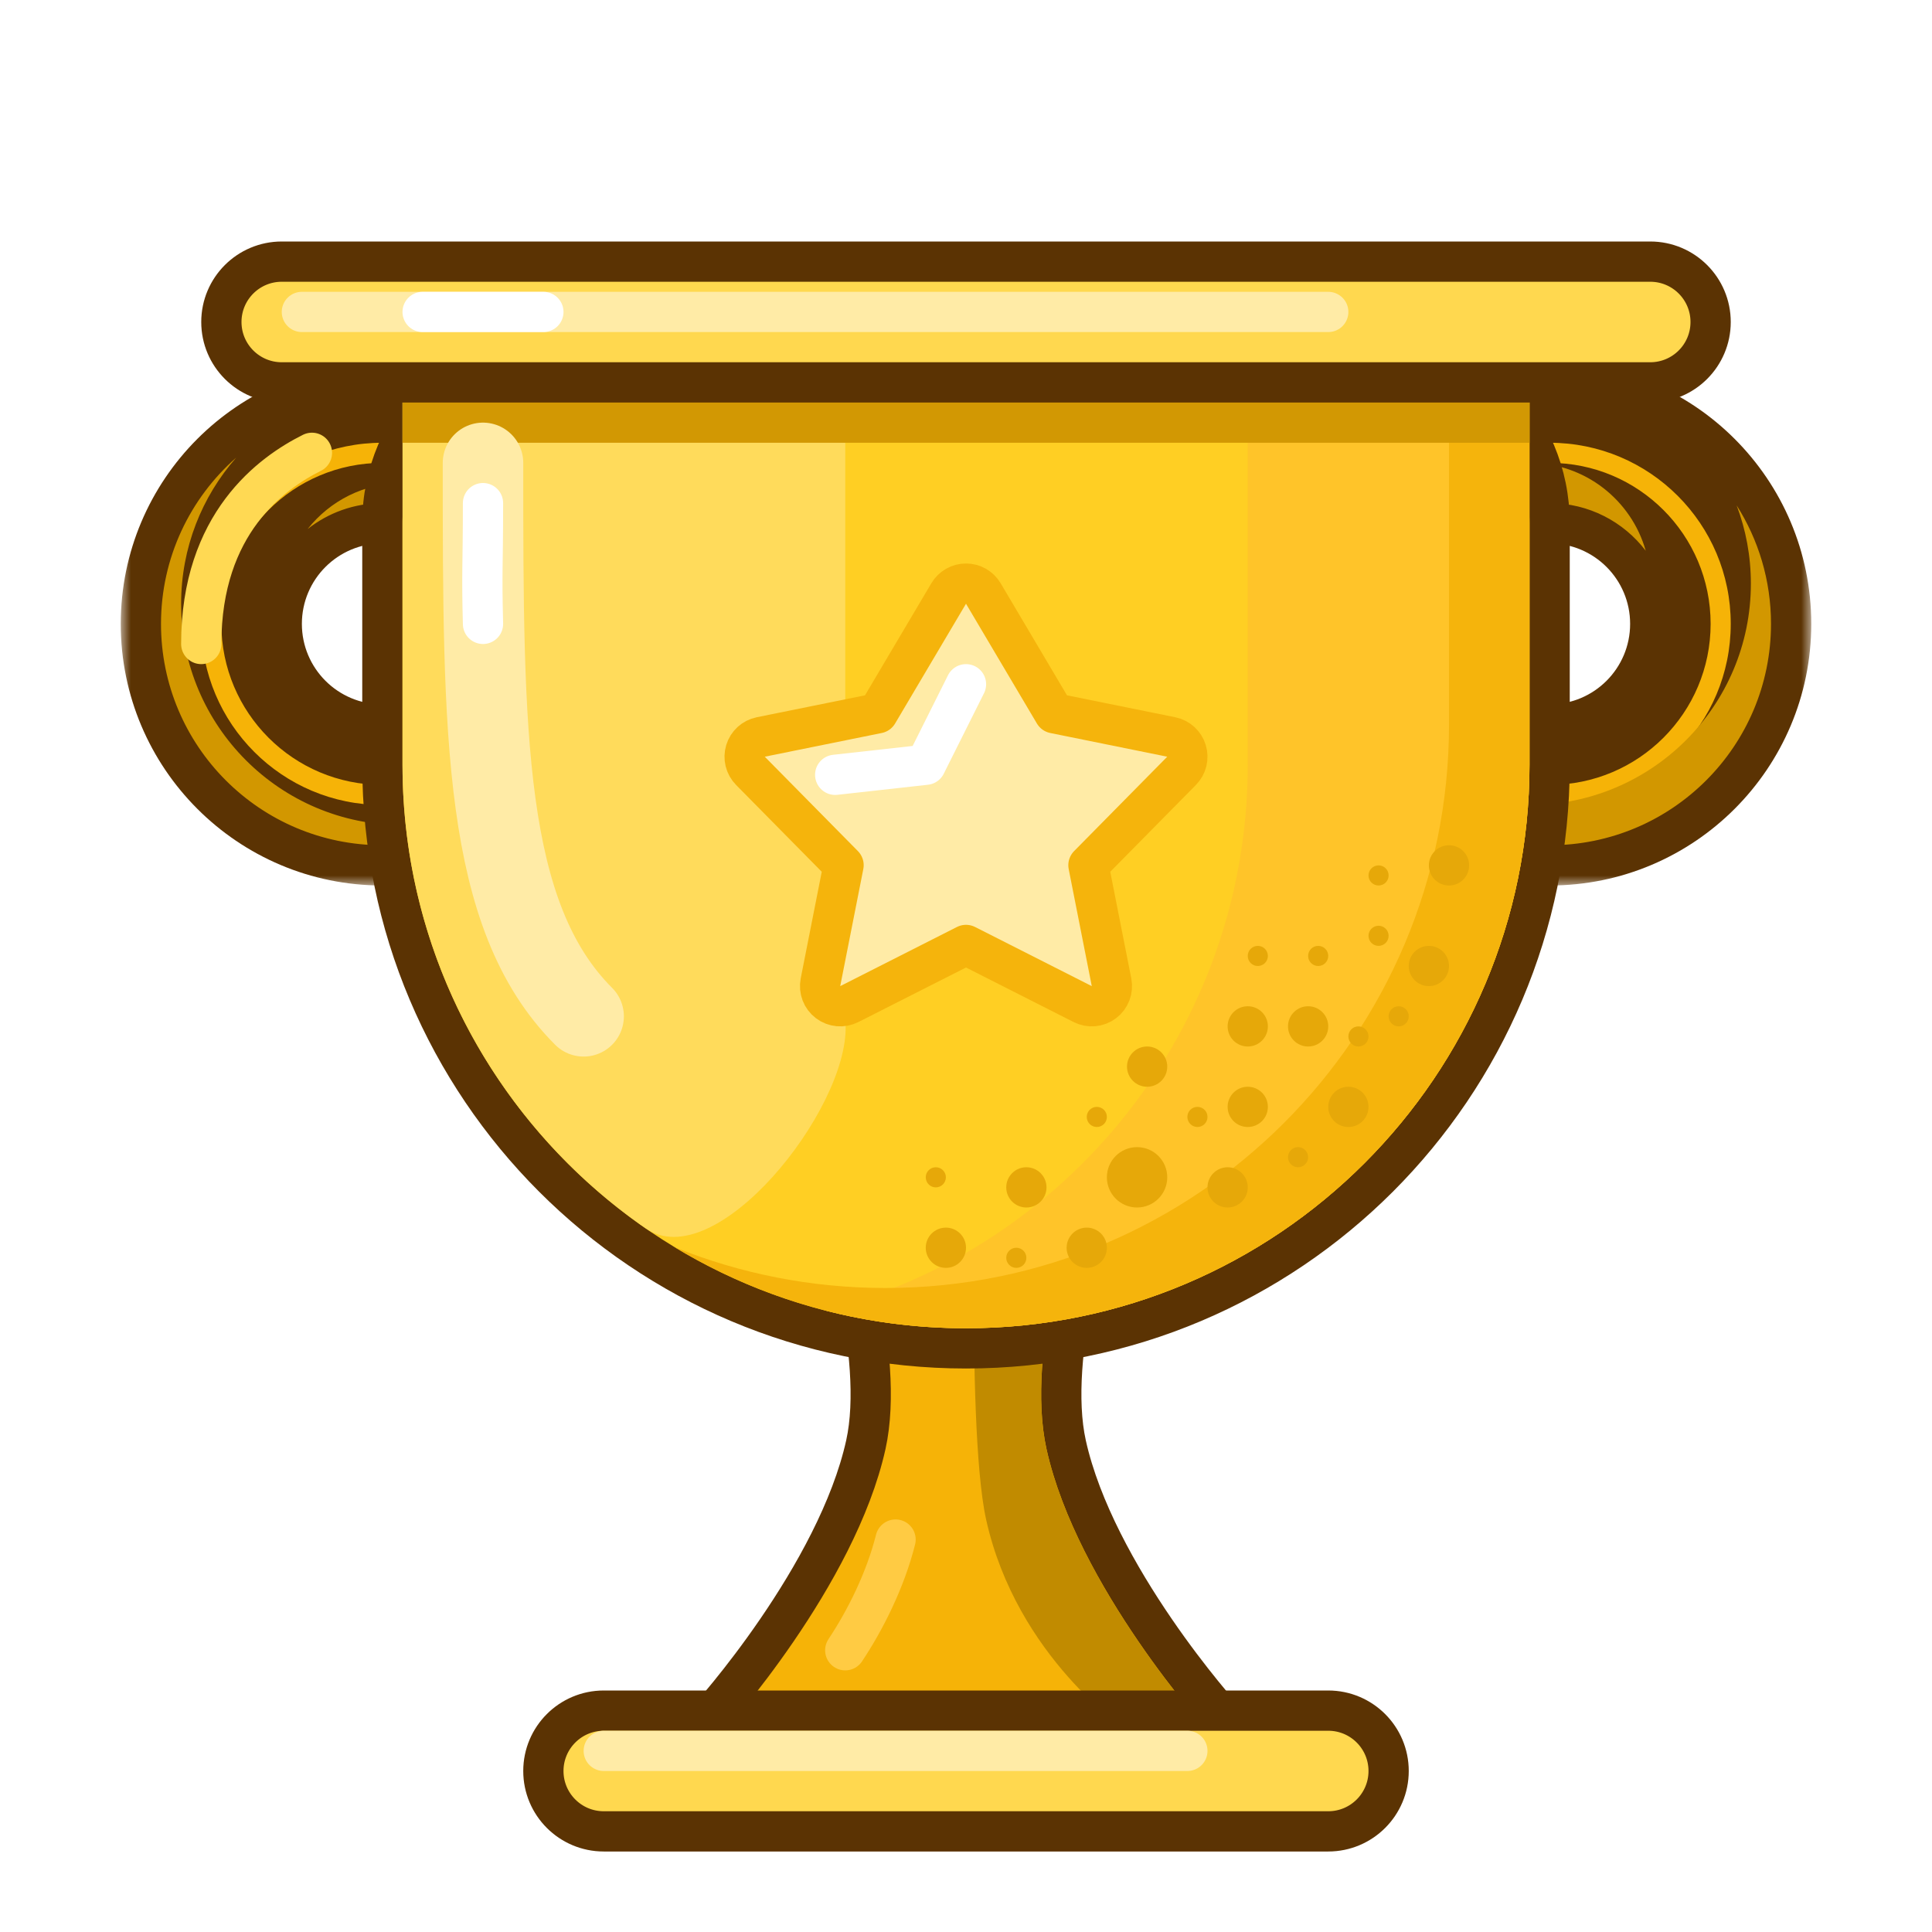 <svg width="96" height="96" viewBox="0 0 96 96" fill="none" xmlns="http://www.w3.org/2000/svg">
<g clip-path="url(#clip0_2757_5136)">
<g filter="url(#filter0_d_2757_5136)">
<path d="M60 83C60.395 83 60.754 82.767 60.914 82.405C61.074 82.044 61.007 81.622 60.741 81.329C60.741 81.329 60.741 81.329 60.741 81.329L60.741 81.328L60.738 81.326L60.726 81.312L60.676 81.255C60.631 81.204 60.563 81.127 60.476 81.026C60.301 80.824 60.048 80.525 59.739 80.144C59.121 79.383 58.28 78.296 57.394 77.001C55.605 74.389 53.692 71.016 52.976 67.784C52.484 65.561 52.809 62.621 53.361 59.976C54.066 56.6 51.636 53 48 53C44.364 53 41.934 56.6 42.639 59.976C43.191 62.621 43.516 65.561 43.024 67.784C42.308 71.016 40.395 74.389 38.606 77.001C37.72 78.296 36.879 79.383 36.261 80.144C35.952 80.525 35.699 80.824 35.524 81.026C35.437 81.127 35.369 81.204 35.324 81.255L35.274 81.312L35.262 81.326L35.259 81.328L35.259 81.329C35.259 81.329 35.259 81.329 35.259 81.329L35.259 81.329C34.993 81.622 34.926 82.044 35.086 82.405C35.246 82.767 35.605 83 36 83H60Z" fill="#F6B307" stroke="#5B3303" stroke-width="2" stroke-linejoin="round"/>
<path fill-rule="evenodd" clip-rule="evenodd" d="M55.999 82H59.999C59.999 82 53.514 74.842 51.999 68C51.459 65.559 51.823 62.444 52.381 59.772C52.976 56.924 50.909 54 47.999 54C47.341 54 46.727 54.149 46.176 54.414C47.642 55.11 48.381 56.745 48.381 59.772C48.381 63.581 48.459 69.059 48.999 71.5C50.514 78.342 55.999 82 55.999 82Z" fill="#C18B00"/>
<path d="M42 78C43 76.5 44 74.5 44.5 72.5" stroke="#FFCB43" stroke-width="2" stroke-linecap="round" stroke-linejoin="round"/>
<mask id="path-4-outside-1_2757_5136" maskUnits="userSpaceOnUse" x="64" y="14" width="26" height="26" fill="black">
<rect fill="white" x="64" y="14" width="26" height="26"/>
<path fill-rule="evenodd" clip-rule="evenodd" d="M77 38C83.075 38 88 33.075 88 27C88 20.925 83.075 16 77 16C70.925 16 66 20.925 66 27C66 33.075 70.925 38 77 38ZM77 33C80.314 33 83 30.314 83 27C83 23.686 80.314 21 77 21C73.686 21 71 23.686 71 27C71 30.314 73.686 33 77 33Z"/>
</mask>
<path fill-rule="evenodd" clip-rule="evenodd" d="M77 38C83.075 38 88 33.075 88 27C88 20.925 83.075 16 77 16C70.925 16 66 20.925 66 27C66 33.075 70.925 38 77 38ZM77 33C80.314 33 83 30.314 83 27C83 23.686 80.314 21 77 21C73.686 21 71 23.686 71 27C71 30.314 73.686 33 77 33Z" fill="#F6B307"/>
<path d="M86 27C86 31.971 81.971 36 77 36V40C84.18 40 90 34.18 90 27H86ZM77 18C81.971 18 86 22.029 86 27H90C90 19.82 84.18 14 77 14V18ZM68 27C68 22.029 72.029 18 77 18V14C69.82 14 64 19.82 64 27H68ZM77 36C72.029 36 68 31.971 68 27H64C64 34.18 69.82 40 77 40V36ZM81 27C81 29.209 79.209 31 77 31V35C81.418 35 85 31.418 85 27H81ZM77 23C79.209 23 81 24.791 81 27H85C85 22.582 81.418 19 77 19V23ZM73 27C73 24.791 74.791 23 77 23V19C72.582 19 69 22.582 69 27H73ZM77 31C74.791 31 73 29.209 73 27H69C69 31.418 72.582 35 77 35V31Z" fill="#5B3303" mask="url(#path-4-outside-1_2757_5136)"/>
<path fill-rule="evenodd" clip-rule="evenodd" d="M87 25C87 31.075 82.075 36 76 36C72.091 36 68.658 33.961 66.707 30.888C68.278 35.044 72.294 38 77 38C83.075 38 88 33.075 88 27C88 24.834 87.374 22.814 86.293 21.112C86.75 22.321 87 23.631 87 25ZM71.225 28.634C71.079 28.114 71 27.566 71 27C71 23.686 73.686 21 77 21C78.948 21 80.679 21.928 81.775 23.366C81.064 20.846 78.748 19 76 19C72.686 19 70 21.686 70 25C70 26.366 70.457 27.625 71.225 28.634Z" fill="#D29700"/>
<mask id="path-7-outside-2_2757_5136" maskUnits="userSpaceOnUse" x="6" y="14" width="26" height="26" fill="black">
<rect fill="white" x="6" y="14" width="26" height="26"/>
<path fill-rule="evenodd" clip-rule="evenodd" d="M19 38C25.075 38 30 33.075 30 27C30 20.925 25.075 16 19 16C12.925 16 8 20.925 8 27C8 33.075 12.925 38 19 38ZM19 33C22.314 33 25 30.314 25 27C25 23.686 22.314 21 19 21C15.686 21 13 23.686 13 27C13 30.314 15.686 33 19 33Z"/>
</mask>
<path fill-rule="evenodd" clip-rule="evenodd" d="M19 38C25.075 38 30 33.075 30 27C30 20.925 25.075 16 19 16C12.925 16 8 20.925 8 27C8 33.075 12.925 38 19 38ZM19 33C22.314 33 25 30.314 25 27C25 23.686 22.314 21 19 21C15.686 21 13 23.686 13 27C13 30.314 15.686 33 19 33Z" fill="#F6B307"/>
<path d="M28 27C28 31.971 23.971 36 19 36V40C26.18 40 32 34.18 32 27H28ZM19 18C23.971 18 28 22.029 28 27H32C32 19.82 26.18 14 19 14V18ZM10 27C10 22.029 14.029 18 19 18V14C11.82 14 6 19.82 6 27H10ZM19 36C14.029 36 10 31.971 10 27H6C6 34.18 11.82 40 19 40V36ZM23 27C23 29.209 21.209 31 19 31V35C23.418 35 27 31.418 27 27H23ZM19 23C21.209 23 23 24.791 23 27H27C27 22.582 23.418 19 19 19V23ZM15 27C15 24.791 16.791 23 19 23V19C14.582 19 11 22.582 11 27H15ZM19 31C16.791 31 15 29.209 15 27H11C11 31.418 14.582 35 19 35V31Z" fill="#5B3303" mask="url(#path-7-outside-2_2757_5136)"/>
<path fill-rule="evenodd" clip-rule="evenodd" d="M27.262 34.262C25.325 35.966 22.783 37 20 37C13.925 37 9 32.075 9 26C9 23.217 10.034 20.675 11.738 18.738C9.446 20.754 8 23.708 8 27C8 33.075 12.925 38 19 38C22.292 38 25.246 36.554 27.262 34.262ZM15.287 22.287C16.308 21.481 17.598 21 19 21C22.314 21 25 23.686 25 27C25 28.402 24.519 29.692 23.713 30.713C25.106 29.614 26 27.912 26 26C26 22.686 23.314 20 20 20C18.088 20 16.386 20.894 15.287 22.287Z" fill="#D29700"/>
<path d="M28 13C23.029 13 19 17.029 19 22V34C19 50.016 31.984 63 48 63C64.016 63 77 50.016 77 34V22C77 17.029 72.971 13 68 13H28Z" fill="#FFCF23" stroke="#5B3303" stroke-width="2" stroke-linecap="round" stroke-linejoin="round"/>
<path fill-rule="evenodd" clip-rule="evenodd" d="M41 61.118C43.237 61.694 45.583 62 48 62C63.464 62 76 49.464 76 34V14H62V34C62 47.047 53.077 58.01 41 61.118Z" fill="#FFC429"/>
<path d="M20 14V34C20 43.546 24.777 51.976 32.071 57.03C35.54 59.434 42.127 51.189 42.019 46.97C42.006 46.48 42 45.99 42 45.5V14H20Z" fill="#FFDB5B"/>
<path fill-rule="evenodd" clip-rule="evenodd" d="M33.535 57.978C37.757 60.531 42.708 62 48.001 62C63.465 62 76.001 49.464 76.001 34V14H72.001V32C72.001 47.464 59.465 60 44.001 60C40.301 60 36.769 59.282 33.535 57.978Z" fill="#F5B40C"/>
<path d="M76 14H20V18H76V14Z" fill="#D29803"/>
<path d="M24 19C24 32.5 24 41.5 29 46.5" stroke="#FFEBA6" stroke-width="4" stroke-linecap="round" stroke-linejoin="round"/>
<path d="M24 21C24 24.26 23.93 24.258 24 27" stroke="white" stroke-width="2" stroke-linecap="round" stroke-linejoin="round"/>
<path d="M30 81C28.343 81 27 82.343 27 84C27 85.657 28.343 87 30 87H66C67.657 87 69 85.657 69 84C69 82.343 67.657 81 66 81H30Z" fill="#FFD84F" stroke="#5B3303" stroke-width="2" stroke-linejoin="round"/>
<path d="M14 9C12.343 9 11 10.343 11 12C11 13.657 12.343 15 14 15H82C83.657 15 85 13.657 85 12C85 10.343 83.657 9 82 9H14Z" fill="#FFD84F" stroke="#5B3303" stroke-width="2" stroke-linejoin="round"/>
<path d="M15 11.5H66" stroke="#FFEBA6" stroke-width="2" stroke-linecap="round" stroke-linejoin="round"/>
<path d="M30 83H59" stroke="#FFEBA6" stroke-width="2" stroke-linecap="round" stroke-linejoin="round"/>
<path d="M21 11.5H27" stroke="white" stroke-width="2" stroke-linecap="round" stroke-linejoin="round"/>
<circle cx="56.5" cy="54.5" r="1.5" fill="#E6A809"/>
<circle cx="62" cy="51" r="1" fill="#E6A809"/>
<circle cx="54" cy="58" r="1" fill="#E6A809"/>
<circle cx="51" cy="55" r="1" fill="#E6A809"/>
<circle cx="47" cy="58" r="1" fill="#E6A809"/>
<circle cx="71" cy="44" r="1" fill="#E6A809"/>
<circle cx="62" cy="47" r="1" fill="#E6A809"/>
<circle cx="72" cy="39" r="1" fill="#E6A809"/>
<circle cx="57" cy="49" r="1" fill="#E6A809"/>
<circle cx="61" cy="55" r="1" fill="#E6A809"/>
<circle cx="67" cy="51" r="1" fill="#E6A809"/>
<circle cx="65" cy="47" r="1" fill="#E6A809"/>
<circle cx="69.5" cy="46.5" r="0.5" fill="#E6A809"/>
<circle cx="68.5" cy="42.5" r="0.5" fill="#E6A809"/>
<circle cx="65.5" cy="43.5" r="0.5" fill="#E6A809"/>
<circle cx="68.5" cy="39.5" r="0.5" fill="#E6A809"/>
<circle cx="62.5" cy="43.5" r="0.5" fill="#E6A809"/>
<circle cx="46.5" cy="54.5" r="0.5" fill="#E6A809"/>
<circle cx="67.5" cy="47.5" r="0.5" fill="#E6A809"/>
<circle cx="64.5" cy="53.5" r="0.5" fill="#E6A809"/>
<circle cx="59.5" cy="51.5" r="0.5" fill="#E6A809"/>
<circle cx="54.5" cy="51.5" r="0.5" fill="#E6A809"/>
<circle cx="50.5" cy="58.5" r="0.5" fill="#E6A809"/>
<path d="M15.5 18.5C13.5 19.5 10 22 10 28" stroke="#FFD953" stroke-width="2" stroke-linecap="round" stroke-linejoin="round"/>
<path d="M37.801 32.62C37.441 32.693 37.151 32.957 37.044 33.308C36.936 33.66 37.03 34.041 37.288 34.302L41.916 38.992L40.769 44.806C40.695 45.182 40.841 45.566 41.146 45.797C41.451 46.028 41.861 46.065 42.202 45.892L48 42.954L53.798 45.892C54.139 46.065 54.549 46.028 54.854 45.797C55.159 45.566 55.305 45.182 55.231 44.806L54.084 38.992L58.712 34.302C58.97 34.041 59.064 33.66 58.956 33.308C58.849 32.957 58.559 32.693 58.199 32.62L52.384 31.442L48.861 25.491C48.681 25.186 48.353 25 48 25C47.647 25 47.319 25.186 47.139 25.491L45.264 28.657L43.616 31.442L37.801 32.62Z" fill="#FFEBA6" stroke="#F5B40C" stroke-width="2" stroke-linecap="round" stroke-linejoin="round"/>
<path d="M41.5 34.5L46 34L48 30" stroke="white" stroke-width="2" stroke-linecap="round" stroke-linejoin="round"/>
</g>
</g>
<defs>
<filter id="filter0_d_2757_5136" x="1" y="7" width="94" height="90" filterUnits="userSpaceOnUse" color-interpolation-filters="sRGB">
<feFlood flood-opacity="0" result="BackgroundImageFix"/>
<feColorMatrix in="SourceAlpha" type="matrix" values="0 0 0 0 0 0 0 0 0 0 0 0 0 0 0 0 0 0 127 0" result="hardAlpha"/>
<feOffset dy="4"/>
<feGaussianBlur stdDeviation="2.5"/>
<feComposite in2="hardAlpha" operator="out"/>
<feColorMatrix type="matrix" values="0 0 0 0 0.442 0 0 0 0 0.021 0 0 0 0 0.087 0 0 0 1 0"/>
<feBlend mode="normal" in2="BackgroundImageFix" result="effect1_dropShadow_2757_5136"/>
<feBlend mode="normal" in="SourceGraphic" in2="effect1_dropShadow_2757_5136" result="shape"/>
</filter>
<clipPath id="clip0_2757_5136">
<rect width="96" height="96" fill="white"/>
</clipPath>
</defs>
</svg>
